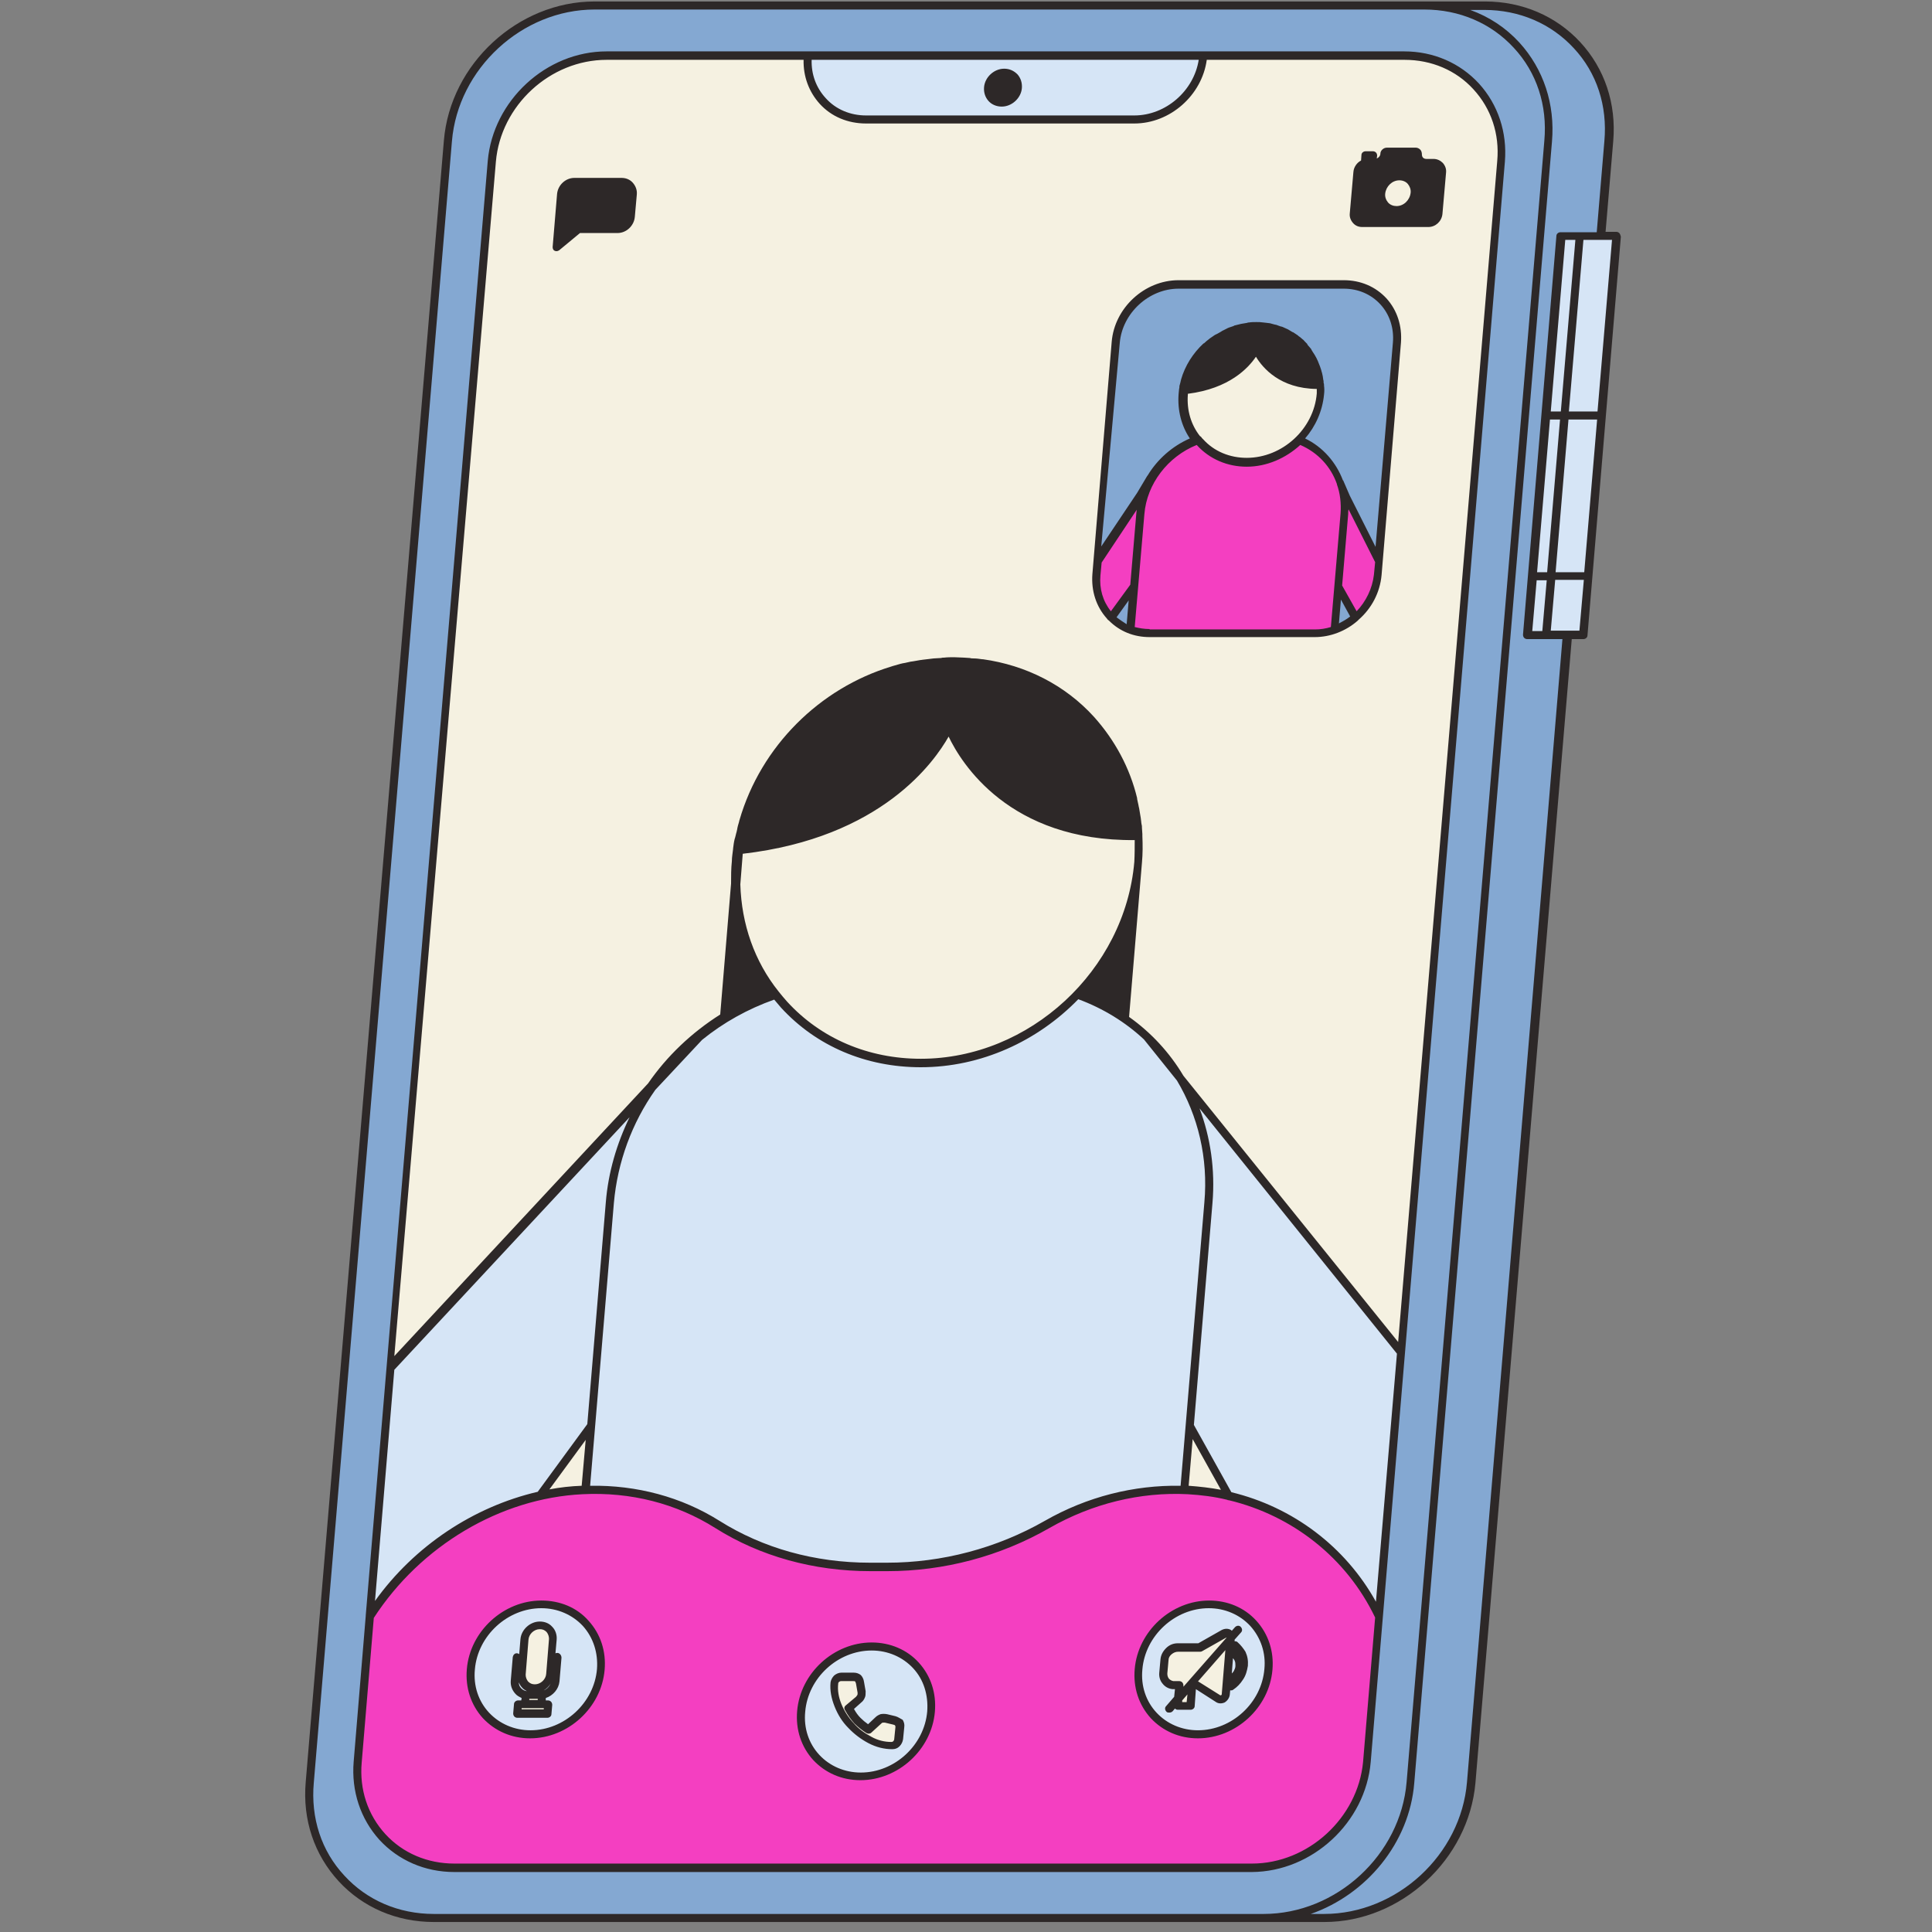 <svg xmlns="http://www.w3.org/2000/svg" xmlns:xlink="http://www.w3.org/1999/xlink" width="150" zoomAndPan="magnify" viewBox="0 0 112.5 112.5" height="150" preserveAspectRatio="xMidYMid meet" version="1.0"><rect x="0" y="0" width="112.5" height="112.5" fill="#808080" stroke="none"/><defs><clipPath id="e1690ad5e7"><path d="M 21 3 L 94.523 3 L 94.523 104 L 21 104 Z M 21 3 " clip-rule="nonzero"/></clipPath><clipPath id="6439c2cd23"><path d="M 17.613 0 L 94.523 0 L 94.523 112 L 17.613 112 Z M 17.613 0 " clip-rule="nonzero"/></clipPath></defs><path fill="#84a8d2" d="M 93.703 8.199 L 85.68 103.777 C 85.305 108.141 81.484 111.66 77.121 111.66 L 25.262 111.66 C 20.898 111.66 17.66 108.117 18.035 103.777 L 26.082 8.199 C 26.434 3.859 30.281 0.32 34.621 0.32 L 86.457 0.32 C 90.84 0.32 94.055 3.859 93.703 8.199 Z M 93.703 8.199 " fill-opacity="1" fill-rule="nonzero"/><path fill="#f5f1e1" d="M 81.766 3.25 L 35.324 3.25 C 31.922 3.25 28.945 6.02 28.641 9.395 L 20.805 102.582 C 20.523 105.984 23.031 108.727 26.434 108.727 L 72.875 108.727 C 76.277 108.727 79.254 105.961 79.559 102.582 L 87.395 9.395 C 87.699 5.996 85.164 3.25 81.766 3.25 Z M 81.367 19.949 L 80.238 33.484 C 80.074 35.359 78.434 36.863 76.582 36.863 L 66.965 36.863 C 65.086 36.863 63.703 35.336 63.867 33.484 L 64.992 19.949 C 65.156 18.074 66.801 16.574 68.652 16.574 L 78.27 16.574 C 80.121 16.574 81.508 18.074 81.367 19.949 Z M 76.887 22.977 C 76.699 25.18 74.773 26.965 72.57 26.965 C 70.363 26.965 68.746 25.18 68.934 22.977 C 69.121 20.773 71.047 18.988 73.25 18.988 C 75.453 18.988 77.074 20.773 76.887 22.977 Z M 76.887 22.977 " fill-opacity="1" fill-rule="nonzero"/><path fill="#f43fc1" d="M 69.168 86.75 C 66.238 86.609 63.422 87.359 60.961 88.746 C 58.074 90.387 54.84 91.207 51.648 91.207 L 50.664 91.207 C 47.473 91.207 44.379 90.387 41.773 88.746 C 39.57 87.359 36.871 86.609 33.918 86.75 C 28.828 87.008 24.207 89.918 21.531 94.117 L 20.828 102.605 C 20.547 106.008 23.055 108.75 26.457 108.75 L 72.898 108.75 C 76.301 108.75 79.277 105.984 79.582 102.605 L 80.285 94.117 C 78.316 89.918 74.188 87.008 69.168 86.75 Z M 31.875 99.77 L 30.117 99.77 L 30.164 99.23 L 30.562 99.23 L 30.609 98.688 L 31.57 98.688 L 31.523 99.23 L 31.922 99.23 Z M 32.016 97.516 C 31.969 97.961 31.57 98.336 31.125 98.336 C 30.68 98.336 30.328 97.961 30.375 97.516 L 30.539 95.477 C 30.586 95.031 30.984 94.656 31.43 94.656 C 31.875 94.656 32.227 95.031 32.18 95.477 Z M 52.305 101.293 C 52.305 101.387 52.258 101.48 52.188 101.551 C 52.117 101.621 52.023 101.645 51.93 101.645 C 51.484 101.645 51.062 101.527 50.641 101.316 C 50.219 101.105 49.867 100.824 49.539 100.473 C 49.207 100.121 48.973 99.746 48.785 99.301 C 48.598 98.852 48.527 98.43 48.574 97.984 C 48.574 97.891 48.621 97.797 48.691 97.727 C 48.762 97.656 48.855 97.609 48.949 97.609 L 49.656 97.609 C 49.773 97.609 49.867 97.633 49.914 97.703 C 49.984 97.75 50.008 97.844 50.031 97.961 L 50.125 98.523 C 50.125 98.617 50.125 98.711 50.102 98.781 C 50.078 98.852 50.031 98.898 49.961 98.969 L 49.371 99.465 C 49.516 99.746 49.703 99.98 49.891 100.191 C 50.078 100.402 50.289 100.566 50.547 100.707 L 51.109 100.191 C 51.18 100.121 51.25 100.074 51.32 100.051 C 51.391 100.027 51.484 100.027 51.578 100.051 L 52.07 100.168 C 52.188 100.191 52.258 100.238 52.305 100.309 C 52.352 100.379 52.375 100.473 52.375 100.566 Z M 71.375 98.688 C 71.352 98.898 71.117 99.039 70.93 98.922 L 69.66 98.125 L 69.426 98.125 L 69.332 99.348 L 68.582 99.348 L 68.676 98.125 L 68.301 98.125 C 68.113 98.102 67.973 98.031 67.879 97.891 C 67.762 97.75 67.738 97.586 67.738 97.422 L 67.809 96.648 C 67.832 96.461 67.902 96.297 68.066 96.156 C 68.207 96.016 68.395 95.945 68.605 95.945 L 69.871 95.945 L 71.281 95.148 C 71.469 95.031 71.703 95.172 71.68 95.383 Z M 64.711 35.969 C 64.102 35.359 63.75 34.469 63.844 33.484 L 63.914 32.688 L 66.824 28.348 C 67.059 27.832 67.363 27.363 67.762 26.965 C 68.301 26.379 69.004 25.934 69.754 25.648 C 70.41 26.449 71.422 26.965 72.594 26.965 C 73.766 26.965 74.844 26.449 75.641 25.648 C 76.348 25.934 76.957 26.379 77.426 26.965 C 77.73 27.363 77.965 27.832 78.129 28.348 L 80.309 32.688 L 80.238 33.484 C 80.145 34.469 79.652 35.336 78.949 35.969 L 77.941 34.141 L 77.73 36.676 C 77.355 36.793 76.98 36.863 76.582 36.863 L 66.965 36.863 C 66.566 36.863 66.191 36.793 65.863 36.676 L 66.074 34.141 Z M 64.711 35.969 " fill-opacity="1" fill-rule="nonzero"/><g clip-path="url(#e1690ad5e7)"><path fill="#d6e5f6" d="M 31.523 93.434 C 29.438 93.434 27.605 95.125 27.418 97.211 C 27.23 99.301 28.805 100.988 30.891 100.988 C 32.977 100.988 34.809 99.301 34.996 97.211 C 35.184 95.125 33.609 93.434 31.523 93.434 Z M 31.875 99.77 L 30.117 99.77 L 30.164 99.23 L 30.562 99.23 L 30.609 98.688 L 31.57 98.688 L 31.523 99.23 L 31.922 99.23 Z M 32.016 97.516 C 31.969 97.961 31.57 98.336 31.125 98.336 C 30.68 98.336 30.328 97.961 30.375 97.516 L 30.539 95.477 C 30.586 95.031 30.984 94.656 31.43 94.656 C 31.875 94.656 32.227 95.031 32.18 95.477 Z M 47.027 3.25 L 70.059 3.25 C 69.895 5.293 68.09 6.957 66.051 6.957 L 50.43 6.957 C 48.387 6.957 46.863 5.293 47.027 3.25 Z M 70.41 93.434 C 68.324 93.434 66.496 95.125 66.309 97.211 C 66.121 99.301 67.691 100.988 69.777 100.988 C 71.867 100.988 73.695 99.301 73.883 97.211 C 74.07 95.125 72.5 93.434 70.41 93.434 Z M 71.375 98.688 C 71.352 98.898 71.117 99.039 70.93 98.922 L 69.66 98.125 L 69.426 98.125 L 69.332 99.348 L 68.582 99.348 L 68.676 98.125 L 68.301 98.125 C 68.113 98.102 67.973 98.031 67.879 97.891 C 67.762 97.75 67.738 97.586 67.738 97.422 L 67.809 96.648 C 67.832 96.461 67.902 96.297 68.066 96.156 C 68.207 96.016 68.395 95.945 68.605 95.945 L 69.871 95.945 L 71.281 95.148 C 71.469 95.031 71.703 95.172 71.68 95.383 Z M 94.125 13.734 L 92.18 36.957 L 88.965 36.957 L 90.91 13.734 Z M 50.758 95.875 C 48.668 95.875 46.84 97.562 46.652 99.652 C 46.465 101.738 48.035 103.426 50.125 103.426 C 52.211 103.426 54.039 101.738 54.227 99.652 C 54.414 97.562 52.844 95.875 50.758 95.875 Z M 52.305 101.293 C 52.305 101.387 52.258 101.48 52.188 101.551 C 52.117 101.621 52.023 101.645 51.93 101.645 C 51.484 101.645 51.062 101.527 50.641 101.316 C 50.219 101.105 49.867 100.824 49.539 100.473 C 49.207 100.121 48.973 99.746 48.785 99.301 C 48.598 98.852 48.527 98.43 48.574 97.984 C 48.574 97.891 48.621 97.797 48.691 97.727 C 48.762 97.656 48.855 97.609 48.949 97.609 L 49.656 97.609 C 49.773 97.609 49.867 97.633 49.914 97.703 C 49.984 97.75 50.008 97.844 50.031 97.961 L 50.125 98.523 C 50.125 98.617 50.125 98.711 50.102 98.781 C 50.078 98.852 50.031 98.898 49.961 98.969 L 49.371 99.465 C 49.516 99.746 49.703 99.98 49.891 100.191 C 50.078 100.402 50.289 100.566 50.547 100.707 L 51.109 100.191 C 51.18 100.121 51.25 100.074 51.32 100.051 C 51.391 100.027 51.484 100.027 51.578 100.051 L 52.07 100.168 C 52.188 100.191 52.258 100.238 52.305 100.309 C 52.352 100.379 52.375 100.473 52.375 100.566 Z M 68.723 62.781 L 81.578 78.754 L 80.168 95.477 L 80.285 94.117 C 78.645 90.598 75.477 87.992 71.539 87.078 L 69.262 83.02 L 68.957 86.75 C 66.098 86.656 63.352 87.383 60.961 88.746 C 58.848 89.941 56.574 90.715 54.227 91.043 L 48.082 91.043 C 45.809 90.715 43.648 89.965 41.75 88.746 C 39.594 87.383 36.965 86.633 34.082 86.75 L 34.387 83.02 L 31.43 87.078 C 30.938 87.195 30.422 87.336 29.953 87.5 C 29.93 87.5 29.93 87.5 29.906 87.523 C 29.672 87.594 29.438 87.688 29.203 87.781 C 29.203 87.781 29.203 87.781 29.18 87.781 C 28.711 87.969 28.238 88.18 27.793 88.414 C 27.77 88.414 27.746 88.438 27.746 88.438 C 27.535 88.559 27.301 88.676 27.09 88.793 C 27.066 88.793 27.066 88.816 27.043 88.816 C 26.621 89.074 26.199 89.332 25.801 89.613 C 25.777 89.637 25.754 89.637 25.73 89.66 C 25.543 89.801 25.355 89.941 25.168 90.082 C 25.145 90.105 25.121 90.105 25.098 90.129 C 24.723 90.434 24.348 90.738 23.996 91.066 C 23.973 91.09 23.949 91.113 23.926 91.137 C 23.762 91.301 23.598 91.465 23.434 91.629 C 23.41 91.652 23.387 91.676 23.363 91.699 C 23.195 91.863 23.031 92.051 22.891 92.215 C 22.727 92.402 22.586 92.566 22.445 92.754 C 22.422 92.777 22.398 92.824 22.375 92.848 C 22.234 93.035 22.094 93.199 21.977 93.387 C 21.953 93.41 21.93 93.457 21.906 93.48 C 21.766 93.668 21.648 93.859 21.508 94.07 L 22.727 79.621 L 37.949 63.25 C 38.723 62.145 39.641 61.184 40.672 60.34 L 40.695 60.316 C 42.008 59.238 43.531 58.395 45.152 57.855 C 47.098 60.293 50.102 61.84 53.594 61.84 C 57.09 61.84 60.375 60.293 62.719 57.855 C 64.242 58.395 65.629 59.238 66.777 60.316 L 66.801 60.34 C 67.551 61.09 68.184 61.887 68.723 62.781 Z M 68.723 62.781 " fill-opacity="1" fill-rule="nonzero"/></g><g clip-path="url(#6439c2cd23)"><path fill="#2d2828" d="M 79.816 102.605 L 81.812 78.777 L 87.629 9.418 C 87.77 7.707 87.23 6.09 86.125 4.871 C 85.023 3.672 83.477 2.992 81.766 2.992 L 35.324 2.992 C 31.805 2.992 28.711 5.855 28.402 9.371 L 21.297 94.07 C 21.297 94.07 21.297 94.07 21.297 94.094 L 20.594 102.582 C 20.453 104.297 20.992 105.914 22.094 107.133 C 23.195 108.328 24.746 109.008 26.457 109.008 L 72.898 109.008 C 76.418 108.984 79.512 106.125 79.816 102.605 Z M 22.961 79.762 L 36.66 65.055 C 35.91 66.602 35.418 68.27 35.277 70.004 L 34.199 82.926 L 31.312 86.867 C 27.582 87.734 24.137 90.012 21.836 93.223 Z M 34.105 83.844 L 33.871 86.516 C 33.234 86.539 32.602 86.609 31.992 86.727 Z M 35.746 70.051 C 35.957 67.66 36.801 65.383 38.16 63.461 L 40.883 60.551 C 42.125 59.543 43.555 58.746 45.082 58.207 C 45.223 58.371 45.34 58.512 45.48 58.676 C 47.543 60.926 50.43 62.145 53.617 62.145 C 57.137 62.145 60.422 60.621 62.789 58.184 C 64.242 58.723 65.535 59.52 66.613 60.527 L 68.535 62.922 C 69.754 64.961 70.363 67.422 70.129 70.027 L 68.746 86.516 C 66.027 86.469 63.305 87.148 60.844 88.555 C 58.051 90.152 54.863 90.996 51.648 90.996 L 50.664 90.996 C 47.449 90.996 44.426 90.152 41.891 88.555 C 39.688 87.172 37.082 86.469 34.363 86.516 Z M 45.34 57.738 C 43.93 55.977 43.18 53.82 43.109 51.496 L 43.25 49.715 C 51.344 48.777 54.414 44.344 55.238 42.891 C 55.965 44.414 58.754 48.988 66.074 48.918 C 66.074 49.34 66.074 49.762 66.051 50.184 C 65.512 56.492 59.949 61.652 53.617 61.652 C 50.57 61.652 47.801 60.48 45.832 58.324 C 45.668 58.137 45.504 57.949 45.34 57.738 Z M 69.449 83.797 L 71.094 86.75 C 70.484 86.633 69.848 86.562 69.215 86.516 Z M 71.703 86.891 L 69.52 82.973 L 70.602 70.051 C 70.766 68.105 70.484 66.227 69.848 64.539 L 81.344 78.824 L 80.121 93.27 C 78.34 90.059 75.289 87.758 71.703 86.891 Z M 69.801 3.484 C 69.52 5.293 67.879 6.723 66.051 6.723 L 50.43 6.723 C 49.516 6.723 48.668 6.371 48.082 5.715 C 47.52 5.105 47.238 4.328 47.262 3.484 Z M 28.875 9.418 C 29.156 6.137 32.039 3.484 35.324 3.484 L 46.793 3.484 C 46.77 4.445 47.098 5.34 47.73 6.043 C 48.41 6.793 49.371 7.191 50.43 7.191 L 66.051 7.191 C 68.137 7.191 69.988 5.551 70.27 3.484 L 81.789 3.484 C 83.359 3.484 84.789 4.094 85.797 5.199 C 86.832 6.324 87.324 7.801 87.184 9.371 L 81.414 78.145 L 68.91 62.641 C 68.113 61.301 67.035 60.129 65.746 59.215 L 66.496 50.23 C 66.543 49.715 66.543 49.199 66.52 48.684 C 66.52 48.684 66.52 48.684 66.52 48.66 C 66.52 48.637 66.52 48.613 66.52 48.566 C 66.52 48.449 66.496 48.332 66.496 48.215 C 66.496 48.145 66.496 48.074 66.473 48.004 C 66.449 47.887 66.449 47.746 66.426 47.629 C 66.426 47.582 66.402 47.535 66.402 47.488 C 66.379 47.348 66.355 47.207 66.332 47.066 C 66.332 47.043 66.309 46.996 66.309 46.973 C 66.285 46.809 66.238 46.668 66.215 46.523 C 66.215 46.5 66.215 46.5 66.215 46.477 C 65.793 44.719 64.922 43.102 63.703 41.742 C 62.016 39.887 59.738 38.738 57.23 38.387 C 57.207 38.387 57.207 38.387 57.184 38.387 C 57.02 38.363 56.855 38.34 56.691 38.34 C 56.621 38.34 56.551 38.34 56.48 38.316 C 56.363 38.316 56.246 38.293 56.129 38.293 C 55.941 38.293 55.754 38.27 55.566 38.27 C 55.379 38.27 55.168 38.27 54.98 38.293 C 54.91 38.293 54.863 38.293 54.793 38.316 C 54.648 38.316 54.508 38.34 54.367 38.34 C 54.297 38.34 54.25 38.363 54.18 38.363 C 54.039 38.387 53.922 38.387 53.781 38.41 C 53.711 38.41 53.664 38.434 53.594 38.434 C 53.453 38.457 53.312 38.48 53.195 38.504 C 53.148 38.504 53.102 38.527 53.031 38.527 C 52.891 38.551 52.75 38.598 52.586 38.621 C 52.539 38.621 52.516 38.645 52.469 38.645 C 52.305 38.691 52.141 38.738 51.977 38.785 C 51.953 38.785 51.93 38.809 51.906 38.809 C 47.73 40.074 44.309 43.453 43.062 47.746 C 43.062 47.77 43.039 47.793 43.039 47.84 C 42.992 48.004 42.945 48.145 42.922 48.309 C 42.898 48.379 42.898 48.449 42.875 48.496 C 42.852 48.59 42.828 48.684 42.805 48.777 L 42.781 48.848 C 42.734 49.035 42.711 49.223 42.688 49.41 L 42.688 49.434 C 42.664 49.668 42.617 49.902 42.617 50.137 C 42.57 50.582 42.57 51.027 42.57 51.449 L 41.938 59.074 C 40.273 60.129 38.84 61.488 37.738 63.086 L 22.961 78.965 Z M 72.898 108.516 L 26.457 108.516 C 24.887 108.516 23.457 107.906 22.445 106.805 C 21.414 105.68 20.922 104.199 21.062 102.629 L 21.766 94.211 C 24.488 90.012 29.133 87.242 33.918 87.008 C 36.73 86.867 39.383 87.547 41.656 88.98 C 44.258 90.621 47.379 91.488 50.688 91.488 L 51.672 91.488 C 54.98 91.488 58.238 90.621 61.102 88.98 C 63.609 87.547 66.402 86.867 69.168 87.008 C 69.941 87.055 70.719 87.148 71.469 87.336 C 71.492 87.359 71.539 87.359 71.562 87.359 C 75.266 88.25 78.41 90.715 80.074 94.188 L 79.371 102.605 C 79.066 105.844 76.184 108.516 72.898 108.516 Z M 57.559 5.879 C 57.371 5.668 57.277 5.387 57.301 5.082 C 57.348 4.492 57.887 4 58.473 4 C 58.777 4 59.035 4.117 59.246 4.328 C 59.434 4.539 59.527 4.824 59.504 5.129 C 59.457 5.715 58.918 6.207 58.332 6.207 C 58.027 6.207 57.746 6.09 57.559 5.879 Z M 64.57 36.133 C 64.57 36.156 64.57 36.156 64.57 36.133 C 64.57 36.156 64.57 36.156 64.57 36.133 C 65.203 36.77 66.027 37.098 66.941 37.098 L 76.559 37.098 C 77.473 37.098 78.363 36.746 79.043 36.156 C 79.066 36.133 79.09 36.109 79.113 36.086 C 79.863 35.43 80.355 34.516 80.449 33.484 L 81.578 19.949 C 81.648 18.988 81.367 18.074 80.73 17.371 C 80.098 16.691 79.23 16.316 78.246 16.316 L 68.629 16.316 C 66.637 16.316 64.898 17.934 64.734 19.902 L 63.609 33.438 C 63.539 34.398 63.82 35.312 64.453 36.016 C 64.5 36.086 64.523 36.109 64.57 36.133 Z M 65.016 35.945 L 65.723 34.961 L 65.605 36.348 C 65.418 36.23 65.203 36.086 65.016 35.945 Z M 66.941 36.629 C 66.637 36.629 66.355 36.582 66.074 36.512 L 66.637 29.941 C 66.777 28.184 67.996 26.59 69.684 25.91 C 69.684 25.91 69.707 25.934 69.707 25.934 C 70.434 26.73 71.469 27.176 72.594 27.176 C 73.766 27.176 74.867 26.684 75.715 25.91 C 76.746 26.355 77.496 27.176 77.848 28.184 L 77.848 28.207 C 78.035 28.723 78.105 29.309 78.059 29.918 L 77.496 36.512 C 77.191 36.605 76.887 36.652 76.582 36.652 L 66.941 36.652 Z M 69.168 22.977 C 69.168 22.953 69.168 22.953 69.168 22.93 C 71.586 22.625 72.688 21.43 73.133 20.773 C 73.531 21.43 74.539 22.625 76.676 22.648 C 76.676 22.742 76.676 22.836 76.676 22.906 C 76.512 24.969 74.68 26.66 72.594 26.66 C 71.609 26.66 70.695 26.285 70.059 25.578 C 70.035 25.555 70.012 25.531 69.988 25.508 C 69.965 25.461 69.918 25.414 69.871 25.391 C 69.355 24.734 69.098 23.891 69.168 22.977 Z M 78.082 34.914 L 78.621 35.898 C 78.41 36.062 78.199 36.18 77.965 36.301 Z M 78.996 35.594 L 78.152 34.094 L 78.504 29.941 C 78.504 29.848 78.504 29.754 78.527 29.66 L 80.074 32.734 L 80.004 33.461 C 79.91 34.281 79.535 35.031 78.996 35.594 Z M 65.203 19.973 C 65.348 18.238 66.895 16.809 68.629 16.809 L 78.246 16.809 C 79.09 16.809 79.84 17.137 80.379 17.723 C 80.918 18.309 81.18 19.105 81.109 19.949 L 80.098 31.844 L 78.598 28.863 L 78.223 27.996 C 78.223 27.996 78.223 27.973 78.199 27.973 C 77.801 26.918 77.027 26.027 75.996 25.531 C 76.605 24.828 77.004 23.938 77.098 22.977 C 77.121 22.789 77.121 22.625 77.098 22.461 C 77.098 22.461 77.098 22.438 77.098 22.438 C 77.098 22.391 77.098 22.344 77.074 22.297 C 77.074 22.227 77.074 22.156 77.051 22.109 C 77.051 22.039 77.027 21.992 77.027 21.922 C 77.004 21.852 77.004 21.781 76.98 21.711 C 76.957 21.664 76.957 21.617 76.934 21.547 C 76.91 21.477 76.887 21.406 76.863 21.336 C 76.84 21.289 76.84 21.266 76.816 21.219 C 76.723 20.961 76.605 20.727 76.441 20.492 C 76.418 20.441 76.371 20.395 76.348 20.324 C 76.301 20.277 76.277 20.23 76.23 20.184 C 76.184 20.137 76.137 20.09 76.113 20.02 C 76.09 19.996 76.09 19.996 76.066 19.973 C 76.043 19.949 75.996 19.902 75.973 19.879 C 75.926 19.832 75.902 19.785 75.855 19.762 C 75.809 19.715 75.738 19.668 75.691 19.621 C 75.641 19.598 75.617 19.574 75.57 19.527 C 75.5 19.48 75.43 19.434 75.359 19.387 C 75.336 19.363 75.289 19.34 75.266 19.34 C 75.195 19.293 75.102 19.246 75.031 19.199 C 75.008 19.176 74.984 19.176 74.938 19.152 C 74.844 19.105 74.773 19.082 74.68 19.035 C 74.656 19.035 74.633 19.012 74.586 19.012 C 74.492 18.988 74.398 18.941 74.328 18.918 C 74.281 18.918 74.258 18.895 74.211 18.895 C 74.117 18.871 74.047 18.848 73.953 18.824 C 73.883 18.824 73.836 18.801 73.766 18.801 C 73.695 18.801 73.625 18.777 73.555 18.777 C 73.414 18.754 73.297 18.754 73.156 18.754 C 73.016 18.754 72.875 18.754 72.734 18.777 C 72.688 18.777 72.664 18.777 72.617 18.801 C 72.523 18.824 72.43 18.824 72.336 18.848 C 72.289 18.848 72.242 18.871 72.219 18.871 C 72.125 18.895 72.031 18.918 71.938 18.941 C 71.891 18.941 71.867 18.965 71.82 18.988 C 71.727 19.012 71.633 19.059 71.539 19.082 C 71.516 19.105 71.469 19.105 71.445 19.129 C 71.352 19.176 71.258 19.223 71.164 19.27 C 71.141 19.293 71.117 19.293 71.094 19.316 C 71 19.363 70.906 19.434 70.789 19.48 C 70.766 19.48 70.766 19.504 70.742 19.504 C 70.648 19.574 70.531 19.645 70.434 19.715 C 70.434 19.715 70.41 19.738 70.41 19.738 C 70.316 19.809 70.199 19.902 70.105 19.996 C 70.105 19.996 70.105 19.996 70.082 19.996 C 69.473 20.562 69.004 21.289 68.77 22.109 C 68.77 22.156 68.746 22.18 68.746 22.227 C 68.723 22.32 68.699 22.391 68.676 22.484 L 68.676 22.508 C 68.676 22.531 68.676 22.531 68.676 22.555 L 68.652 22.695 C 68.652 22.695 68.652 22.719 68.652 22.719 C 68.652 22.789 68.629 22.859 68.629 22.953 C 68.559 23.891 68.793 24.805 69.285 25.531 C 68.254 25.98 67.387 26.754 66.824 27.691 C 66.824 27.691 66.801 27.715 66.801 27.715 L 66.215 28.699 L 64.125 31.82 Z M 64.078 33.508 L 64.148 32.758 L 66.191 29.684 C 66.191 29.754 66.168 29.824 66.168 29.895 L 65.816 34.047 L 64.688 35.594 C 64.219 35.008 64.008 34.281 64.078 33.508 Z M 32.18 14.391 L 32.438 11.297 C 32.484 10.781 32.93 10.359 33.445 10.359 L 36.191 10.359 C 36.449 10.359 36.684 10.453 36.848 10.641 C 37.012 10.828 37.105 11.062 37.082 11.32 L 36.965 12.633 C 36.918 13.148 36.473 13.57 35.957 13.57 L 33.773 13.57 L 32.555 14.578 C 32.508 14.602 32.461 14.625 32.414 14.625 C 32.367 14.625 32.344 14.625 32.297 14.602 C 32.227 14.578 32.18 14.484 32.18 14.391 Z M 79.324 13.219 L 83.172 13.219 C 83.594 13.219 83.945 12.891 83.992 12.469 L 84.203 10.055 C 84.227 9.84 84.156 9.652 84.016 9.488 C 83.875 9.348 83.688 9.254 83.477 9.254 L 83.055 9.254 C 82.984 9.254 82.914 9.23 82.867 9.184 C 82.82 9.137 82.797 9.066 82.797 8.996 C 82.797 8.902 82.773 8.785 82.703 8.715 C 82.633 8.645 82.539 8.598 82.445 8.598 L 80.754 8.598 C 80.566 8.598 80.379 8.762 80.379 8.949 C 80.379 9.066 80.285 9.184 80.168 9.23 L 80.191 9.066 C 80.191 8.996 80.168 8.926 80.121 8.879 C 80.074 8.832 80.004 8.809 79.957 8.809 L 79.512 8.809 C 79.395 8.809 79.277 8.902 79.277 9.02 L 79.254 9.348 C 79.02 9.465 78.832 9.723 78.809 10.008 L 78.598 12.422 C 78.574 12.633 78.645 12.82 78.785 12.984 C 78.926 13.148 79.113 13.219 79.324 13.219 Z M 80.66 11.273 C 80.707 10.852 81.062 10.5 81.484 10.5 C 81.672 10.5 81.859 10.57 81.977 10.711 C 82.094 10.852 82.164 11.039 82.141 11.227 C 82.094 11.648 81.742 12 81.32 12 C 81.133 12 80.945 11.93 80.824 11.789 C 80.707 11.648 80.637 11.461 80.66 11.273 Z M 50.758 95.641 C 48.551 95.641 46.605 97.422 46.418 99.629 C 46.324 100.707 46.652 101.715 47.355 102.488 C 48.059 103.238 49.02 103.66 50.102 103.66 C 52.305 103.66 54.25 101.879 54.438 99.676 C 54.531 98.594 54.203 97.586 53.5 96.812 C 52.82 96.062 51.836 95.641 50.758 95.641 Z M 53.992 99.652 C 53.828 101.621 52.094 103.215 50.125 103.215 C 49.184 103.215 48.316 102.84 47.707 102.184 C 47.098 101.527 46.793 100.637 46.887 99.676 C 47.051 97.703 48.785 96.109 50.758 96.109 C 51.695 96.109 52.562 96.484 53.172 97.141 C 53.781 97.797 54.062 98.688 53.992 99.652 Z M 31.523 93.199 C 29.32 93.199 27.371 94.984 27.184 97.188 C 27.09 98.266 27.418 99.277 28.121 100.051 C 28.828 100.801 29.789 101.223 30.867 101.223 C 33.07 101.223 35.02 99.441 35.207 97.234 C 35.301 96.156 34.973 95.148 34.27 94.375 C 33.586 93.598 32.602 93.199 31.523 93.199 Z M 34.762 97.188 C 34.598 99.16 32.859 100.754 30.891 100.754 C 29.953 100.754 29.086 100.379 28.473 99.723 C 27.863 99.066 27.559 98.172 27.652 97.211 C 27.816 95.242 29.555 93.645 31.523 93.645 C 32.461 93.645 33.328 94.023 33.941 94.68 C 34.551 95.359 34.832 96.25 34.762 97.188 Z M 70.41 93.199 C 68.207 93.199 66.262 94.984 66.074 97.188 C 65.98 98.266 66.309 99.277 67.012 100.051 C 67.715 100.801 68.676 101.223 69.754 101.223 C 71.961 101.223 73.906 99.441 74.094 97.234 C 74.188 96.156 73.859 95.148 73.156 94.375 C 72.453 93.598 71.469 93.199 70.41 93.199 Z M 73.625 97.188 C 73.461 99.16 71.727 100.754 69.754 100.754 C 68.816 100.754 67.949 100.379 67.34 99.723 C 66.73 99.066 66.426 98.172 66.52 97.211 C 66.684 95.242 68.418 93.645 70.387 93.645 C 71.328 93.645 72.195 94.023 72.805 94.68 C 73.414 95.359 73.719 96.25 73.625 97.188 Z M 32.484 96.25 C 32.438 96.25 32.391 96.25 32.344 96.273 L 32.414 95.477 C 32.438 95.195 32.344 94.914 32.156 94.727 C 31.969 94.516 31.711 94.422 31.43 94.422 C 30.867 94.422 30.352 94.891 30.305 95.453 L 30.234 96.32 C 30.188 96.297 30.164 96.273 30.117 96.273 C 29.977 96.25 29.883 96.367 29.859 96.484 L 29.742 97.867 C 29.719 98.148 29.812 98.406 30 98.617 C 30.094 98.734 30.234 98.805 30.375 98.875 L 30.352 99.016 L 30.164 99.016 C 30.047 99.016 29.93 99.113 29.93 99.23 L 29.883 99.77 C 29.883 99.84 29.906 99.91 29.953 99.957 C 30 100.004 30.07 100.027 30.117 100.027 L 31.875 100.027 C 31.992 100.027 32.109 99.934 32.109 99.816 L 32.156 99.277 C 32.156 99.207 32.133 99.137 32.086 99.09 C 32.039 99.039 31.969 99.016 31.922 99.016 L 31.781 99.016 L 31.781 98.875 C 32.203 98.734 32.531 98.359 32.578 97.914 L 32.695 96.531 C 32.695 96.391 32.602 96.273 32.484 96.25 Z M 30.773 95.477 C 30.797 95.148 31.102 94.867 31.43 94.867 C 31.594 94.867 31.711 94.914 31.828 95.031 C 31.922 95.148 31.969 95.289 31.969 95.43 L 31.805 97.469 C 31.781 97.797 31.477 98.078 31.148 98.078 C 30.984 98.078 30.867 98.031 30.75 97.914 C 30.656 97.797 30.609 97.656 30.609 97.516 Z M 30.211 97.961 C 30.258 98.078 30.305 98.172 30.398 98.266 C 30.469 98.359 30.562 98.406 30.68 98.477 C 30.539 98.453 30.445 98.406 30.352 98.312 C 30.234 98.195 30.211 98.078 30.211 97.961 Z M 31.664 99.535 L 30.375 99.535 L 30.375 99.465 L 31.664 99.465 Z M 30.82 98.992 L 30.82 98.922 L 31.312 98.922 L 31.312 98.992 Z M 31.664 98.43 C 31.828 98.336 31.969 98.195 32.062 98.031 C 31.992 98.195 31.852 98.359 31.664 98.43 Z M 52.141 99.934 L 51.648 99.816 C 51.508 99.793 51.391 99.793 51.273 99.816 C 51.156 99.863 51.062 99.91 50.969 100.004 L 50.547 100.402 C 50.383 100.285 50.242 100.168 50.102 100.027 C 49.961 99.887 49.844 99.723 49.727 99.512 L 50.148 99.137 C 50.242 99.066 50.312 98.969 50.359 98.852 C 50.406 98.758 50.406 98.641 50.406 98.5 C 50.406 98.5 50.406 98.477 50.406 98.477 L 50.312 97.938 C 50.289 97.773 50.219 97.633 50.125 97.539 C 50.008 97.445 49.867 97.398 49.703 97.398 L 48.996 97.398 C 48.832 97.398 48.691 97.469 48.574 97.562 C 48.457 97.68 48.387 97.82 48.363 97.961 C 48.316 98.43 48.41 98.898 48.598 99.371 C 48.785 99.84 49.043 100.262 49.395 100.613 C 49.727 100.965 50.125 101.27 50.57 101.504 C 51.016 101.738 51.484 101.855 51.953 101.855 C 52.117 101.855 52.258 101.809 52.375 101.691 C 52.492 101.574 52.562 101.434 52.586 101.27 L 52.656 100.566 C 52.68 100.402 52.633 100.262 52.562 100.145 C 52.422 100.074 52.305 99.98 52.141 99.934 Z M 52.141 100.566 L 52.07 101.27 C 52.07 101.316 52.047 101.34 52.023 101.387 C 52 101.41 51.953 101.434 51.906 101.434 C 51.508 101.434 51.109 101.34 50.734 101.129 C 50.336 100.918 49.984 100.66 49.703 100.332 C 49.395 100.004 49.16 99.629 48.996 99.23 C 48.832 98.828 48.762 98.43 48.809 98.031 C 48.809 97.984 48.832 97.961 48.855 97.938 C 48.879 97.914 48.926 97.891 48.973 97.891 L 49.68 97.891 C 49.727 97.891 49.773 97.891 49.797 97.914 C 49.82 97.938 49.82 97.984 49.844 98.031 L 49.938 98.57 C 49.938 98.641 49.938 98.688 49.914 98.711 C 49.891 98.734 49.891 98.758 49.844 98.805 L 49.254 99.301 C 49.16 99.371 49.137 99.488 49.207 99.582 C 49.371 99.887 49.562 100.145 49.75 100.355 C 49.961 100.566 50.195 100.754 50.453 100.918 C 50.547 100.965 50.664 100.965 50.734 100.895 L 51.297 100.379 C 51.344 100.332 51.367 100.309 51.414 100.309 C 51.438 100.309 51.484 100.309 51.531 100.309 L 52.023 100.426 C 52.07 100.449 52.117 100.449 52.117 100.473 C 52.117 100.473 52.141 100.496 52.141 100.566 Z M 72.055 95.617 C 72.008 95.57 71.938 95.57 71.891 95.57 L 71.891 95.477 L 72.266 95.055 C 72.359 94.961 72.336 94.82 72.242 94.727 C 72.148 94.633 72.008 94.656 71.914 94.75 L 71.727 94.961 C 71.703 94.938 71.703 94.938 71.68 94.914 C 71.516 94.82 71.328 94.82 71.141 94.914 L 69.777 95.688 L 68.582 95.688 C 68.324 95.688 68.09 95.781 67.902 95.969 C 67.715 96.156 67.598 96.367 67.574 96.625 L 67.504 97.398 C 67.48 97.633 67.551 97.867 67.691 98.031 C 67.832 98.219 68.043 98.336 68.277 98.359 C 68.277 98.359 68.301 98.359 68.301 98.359 L 68.418 98.359 L 68.371 98.805 L 67.902 99.348 C 67.809 99.441 67.832 99.582 67.926 99.676 C 67.973 99.723 68.02 99.723 68.09 99.723 C 68.16 99.723 68.23 99.699 68.277 99.652 L 68.418 99.488 C 68.465 99.535 68.512 99.559 68.582 99.559 L 69.332 99.559 C 69.449 99.559 69.566 99.465 69.566 99.348 L 69.637 98.359 L 70.812 99.113 C 70.953 99.207 71.141 99.207 71.305 99.137 C 71.469 99.039 71.586 98.875 71.609 98.688 L 71.633 98.43 C 71.656 98.43 71.68 98.43 71.703 98.43 C 71.75 98.43 71.797 98.406 71.82 98.383 C 72.031 98.242 72.219 98.055 72.383 97.797 C 72.547 97.562 72.617 97.281 72.664 97 C 72.688 96.695 72.641 96.438 72.523 96.18 C 72.406 95.992 72.242 95.781 72.055 95.617 Z M 71.797 96.555 C 71.844 96.602 71.867 96.648 71.891 96.695 C 71.938 96.789 71.938 96.883 71.938 97 C 71.938 97.117 71.891 97.211 71.844 97.305 C 71.82 97.352 71.773 97.398 71.727 97.445 Z M 68.84 97.961 C 68.793 97.914 68.723 97.891 68.676 97.891 L 68.324 97.891 C 68.207 97.867 68.137 97.82 68.066 97.75 C 67.996 97.656 67.973 97.562 67.973 97.445 L 68.043 96.672 C 68.043 96.531 68.113 96.414 68.23 96.32 C 68.348 96.227 68.465 96.18 68.605 96.18 L 69.871 96.18 C 69.918 96.18 69.941 96.18 69.988 96.156 L 71.398 95.359 C 71.422 95.359 71.422 95.359 71.422 95.359 L 68.91 98.219 L 68.91 98.148 C 68.91 98.078 68.887 98.008 68.84 97.961 Z M 68.84 99.113 L 68.84 99.016 L 69.145 98.664 L 69.098 99.113 Z M 71.141 98.664 C 71.141 98.688 71.117 98.711 71.094 98.711 C 71.094 98.711 71.07 98.734 71.047 98.711 L 69.777 97.914 C 69.777 97.914 69.777 97.914 69.754 97.914 L 71.352 96.086 Z M 94.289 13.57 C 94.242 13.523 94.172 13.5 94.125 13.5 L 93.492 13.5 L 93.938 8.223 C 94.125 6.043 93.445 4 92.016 2.453 C 90.605 0.93 88.637 0.086 86.48 0.086 L 34.621 0.086 C 30.164 0.086 26.223 3.719 25.848 8.176 L 17.801 103.777 C 17.613 105.961 18.297 108 19.727 109.551 C 21.133 111.074 23.102 111.918 25.262 111.918 L 77.121 111.918 C 81.578 111.918 85.516 108.281 85.914 103.824 L 91.523 37.215 L 92.203 37.215 C 92.32 37.215 92.438 37.121 92.438 37.004 L 94.383 13.781 C 94.359 13.688 94.336 13.617 94.289 13.57 Z M 28.781 111.449 L 25.262 111.449 C 23.219 111.449 21.367 110.652 20.055 109.219 C 18.719 107.789 18.086 105.867 18.273 103.801 L 26.316 8.223 C 26.668 4 30.398 0.555 34.621 0.555 L 82.938 0.555 C 84.977 0.555 86.832 1.352 88.145 2.781 C 89.48 4.211 90.113 6.137 89.926 8.199 L 81.906 103.777 C 81.555 108 77.824 111.449 73.578 111.449 Z M 85.422 103.777 C 85.07 108 81.344 111.449 77.098 111.449 L 76.324 111.449 C 79.559 110.324 82.07 107.32 82.352 103.824 L 90.371 8.246 C 90.559 6.066 89.879 4.023 88.473 2.477 C 87.676 1.609 86.715 0.977 85.609 0.578 L 86.434 0.578 C 88.473 0.578 90.324 1.375 91.641 2.805 C 92.977 4.234 93.609 6.16 93.422 8.223 L 92.977 13.523 L 90.863 13.523 C 90.746 13.523 90.629 13.617 90.629 13.734 L 88.684 36.957 C 88.684 37.027 88.707 37.098 88.754 37.145 C 88.801 37.191 88.871 37.215 88.918 37.215 L 90.98 37.215 Z M 92.25 33.32 L 90.582 33.32 L 91.332 24.43 L 93 24.43 Z M 90.887 23.961 L 90.301 23.961 L 91.145 13.969 L 91.734 13.969 Z M 90.254 24.43 L 90.84 24.43 L 90.09 33.32 L 89.504 33.32 Z M 89.48 33.789 L 90.066 33.789 L 89.809 36.746 L 89.223 36.746 Z M 91.969 36.723 L 90.301 36.723 L 90.559 33.766 L 92.227 33.766 Z M 93.023 23.961 L 91.355 23.961 L 92.203 13.969 L 93.867 13.969 Z M 93.023 23.961 " fill-opacity="1" fill-rule="nonzero"/></g></svg>